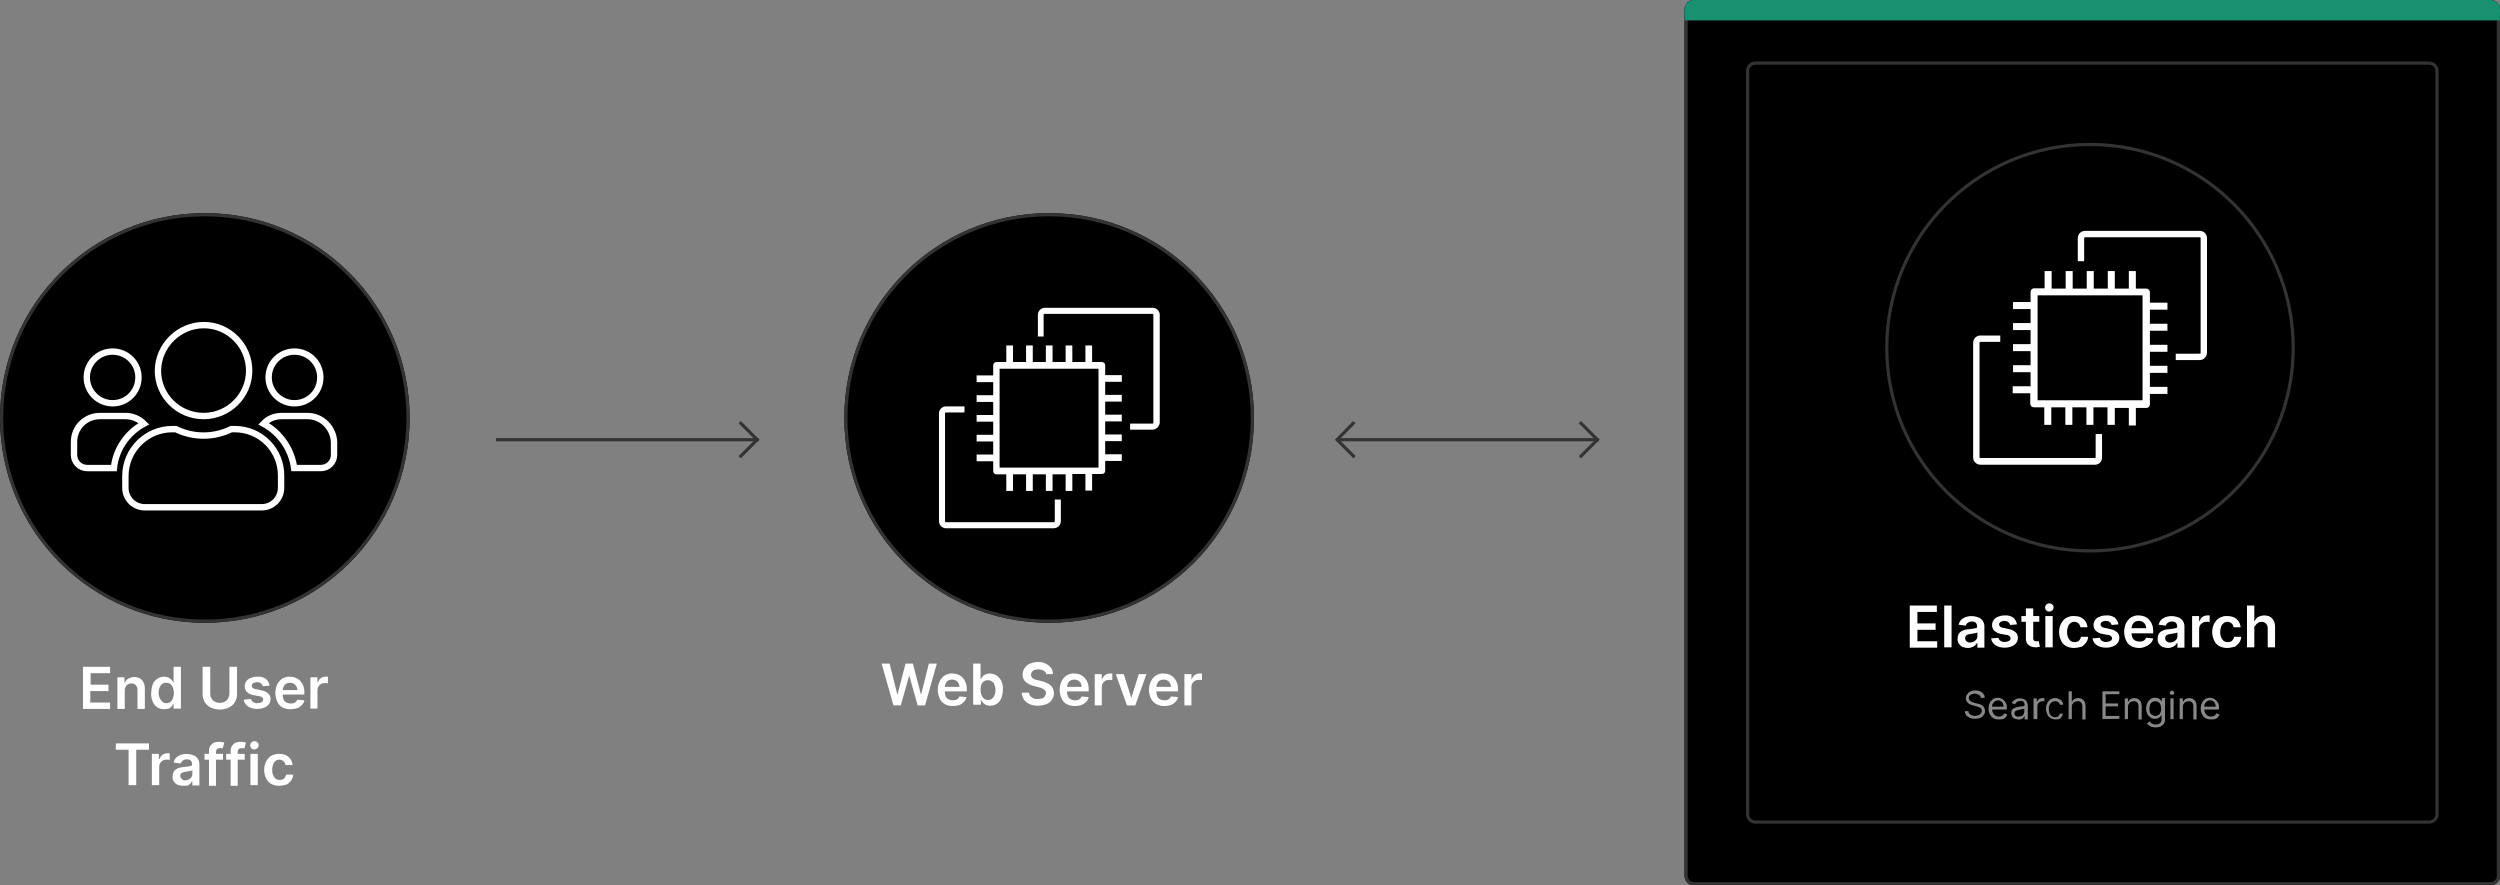 <?xml version="1.0" encoding="utf-8"?>
<!-- Generator: Adobe Illustrator 26.0.3, SVG Export Plug-In . SVG Version: 6.00 Build 0)  -->
<svg version="1.1" id="Layer_1" xmlns="http://www.w3.org/2000/svg" xmlns:xlink="http://www.w3.org/1999/xlink" x="0px" y="0px"
	 viewBox="0 0 783.6 277.5" style="enable-background:new 0 0 783.6 277.5;" xml:space="preserve">
<rect x="0" y="0" width="783.6" height="277.5" fill="#808080" stroke="none"/>
<style type="text/css">
	.st0{fill:none;stroke:#333333;}
	.st1{fill:#FFFFFF;}
	.st2{fill:#888888;}
	.st3{fill:#179170;}
	.st4{fill:none;stroke:#333333;stroke-miterlimit:10;}
	.st5{fill:none;stroke:#FFFFFF;stroke-width:2;}
</style>
<g id="graphic-elasticsearch-diagram-dark" transform="translate(-535 -2288.5)">
	<g id="Group_10485" transform="translate(1062.994 2298)">
		<g transform="matrix(1, 0, 0, 1, -527.99, -9.5)">
			<g id="Rectangle_6154-2" transform="translate(527.99 9.5)">
				<path d="M3-9.5h249.6c1.7,0,3,1.3,3,3V265c0,1.7-1.3,3-3,3H3c-1.7,0-3-1.3-3-3V-6.5C0-8.2,1.3-9.5,3-9.5z"/>
				<path class="st0" d="M3-9h249.6c1.4,0,2.5,1.1,2.5,2.5V265c0,1.4-1.1,2.5-2.5,2.5H3c-1.4,0-2.5-1.1-2.5-2.5V-6.5
					C0.5-7.9,1.6-9,3-9z"/>
			</g>
		</g>
		<g id="Rectangle_6246" transform="translate(19.27 19.27)">
			<path d="M3-9.5h211.1c1.7,0,3,1.3,3,3v232.9c0,1.7-1.3,3-3,3H3c-1.7,0-3-1.3-3-3V-6.5C0-8.2,1.3-9.5,3-9.5z"/>
			<path class="st0" d="M3-9h211.1c1.4,0,2.5,1.1,2.5,2.5v232.9c0,1.4-1.1,2.5-2.5,2.5H3c-1.4,0-2.5-1.1-2.5-2.5V-6.5
				C0.5-7.9,1.6-9,3-9z"/>
		</g>
		<path id="Path_34992" class="st1" d="M70.6,193.4v-13.1h8.5v2h-6.1v3.6h5.7v2h-5.7v3.6h6.2v2H70.6z M83.7,180.3v13.1h-2.3v-13.1
			H83.7z M88.9,193.6c-0.6,0-1.1-0.1-1.7-0.3c-0.5-0.2-0.9-0.6-1.2-1c-0.3-0.5-0.5-1.1-0.4-1.6c0-0.5,0.1-1,0.3-1.4
			c0.2-0.4,0.5-0.7,0.8-0.9c0.4-0.2,0.8-0.4,1.2-0.5c0.5-0.1,0.9-0.2,1.4-0.2c0.6-0.1,1-0.1,1.4-0.2c0.3,0,0.5-0.1,0.8-0.2
			c0.2-0.1,0.3-0.3,0.2-0.5v0c0-0.4-0.1-0.8-0.4-1.1c-0.3-0.3-0.8-0.4-1.2-0.4c-0.5,0-0.9,0.1-1.3,0.4c-0.3,0.2-0.5,0.5-0.7,0.9
			l-2.2-0.3c0.2-0.6,0.4-1.1,0.8-1.5c0.4-0.4,0.9-0.7,1.4-0.9c0.6-0.2,1.2-0.3,1.9-0.3c0.5,0,1,0.1,1.4,0.2c0.5,0.1,0.9,0.3,1.3,0.5
			c0.4,0.3,0.7,0.6,0.9,1c0.3,0.5,0.4,1.1,0.4,1.6v6.6h-2.2V192h-0.1c-0.3,0.6-0.9,1.1-1.5,1.3C89.8,193.5,89.4,193.6,88.9,193.6
			L88.9,193.6z M89.5,191.9c0.4,0,0.8-0.1,1.2-0.3c0.3-0.2,0.6-0.4,0.8-0.7c0.2-0.3,0.3-0.6,0.3-1v-1.2c-0.1,0.1-0.2,0.1-0.4,0.2
			c-0.2,0.1-0.4,0.1-0.6,0.1c-0.2,0-0.4,0.1-0.6,0.1l-0.5,0.1c-0.3,0-0.6,0.1-0.9,0.2c-0.2,0.1-0.5,0.2-0.6,0.4
			c-0.4,0.5-0.3,1.3,0.2,1.7C88.7,191.8,89.1,191.9,89.5,191.9L89.5,191.9z M104.2,186.2l-2.1,0.2c-0.1-0.2-0.2-0.4-0.3-0.6
			c-0.2-0.2-0.4-0.4-0.6-0.5c-0.3-0.1-0.6-0.2-0.9-0.2c-0.4,0-0.8,0.1-1.2,0.3c-0.3,0.2-0.5,0.5-0.5,0.8c0,0.3,0.1,0.5,0.3,0.7
			c0.3,0.2,0.7,0.4,1.1,0.4l1.7,0.4c0.8,0.1,1.5,0.5,2.1,1c0.5,0.4,0.7,1.1,0.7,1.7c0,0.6-0.2,1.2-0.5,1.6c-0.4,0.5-0.9,0.9-1.5,1.1
			c-0.7,0.3-1.4,0.4-2.2,0.4c-1,0-2-0.2-2.9-0.8c-0.7-0.5-1.2-1.3-1.3-2.1l2.3-0.2c0.1,0.4,0.3,0.8,0.7,1c0.4,0.2,0.8,0.4,1.3,0.3
			c0.5,0,0.9-0.1,1.3-0.3c0.3-0.2,0.5-0.5,0.5-0.8c0-0.3-0.1-0.5-0.3-0.7c-0.3-0.2-0.6-0.4-1-0.4l-1.7-0.3c-0.8-0.1-1.5-0.5-2.1-1
			c-0.5-0.5-0.7-1.1-0.7-1.8c0-0.6,0.2-1.1,0.5-1.6c0.4-0.5,0.8-0.8,1.4-1c0.7-0.3,1.4-0.4,2.1-0.4c1-0.1,1.9,0.2,2.7,0.7
			C103.6,184.6,104.1,185.4,104.2,186.2z M111.2,183.6v1.8h-5.6v-1.8L111.2,183.6z M107,181.2h2.3v9.2c0,0.2,0,0.5,0.1,0.7
			c0.1,0.2,0.2,0.3,0.4,0.3c0.2,0.1,0.3,0.1,0.5,0.1c0.1,0,0.3,0,0.4,0c0.1,0,0.2,0,0.3-0.1l0.4,1.8c-0.2,0.1-0.3,0.1-0.5,0.1
			c-0.3,0.1-0.6,0.1-0.8,0.1c-0.5,0-1.1-0.1-1.6-0.3c-0.4-0.2-0.8-0.5-1.1-0.9c-0.3-0.5-0.4-1-0.4-1.5L107,181.2z M113.1,193.4v-9.8
			h2.3v9.8H113.1z M114.3,182.2c-0.4,0-0.7-0.1-0.9-0.4c-0.5-0.4-0.5-1.2-0.1-1.7c0,0,0.1-0.1,0.1-0.1c0.5-0.5,1.4-0.5,1.9,0
			c0.5,0.4,0.5,1.2,0.1,1.7c0,0-0.1,0.1-0.1,0.1C115,182,114.7,182.2,114.3,182.2z M122.1,193.6c-0.9,0-1.8-0.2-2.5-0.6
			c-0.7-0.4-1.3-1-1.6-1.8c-0.4-0.8-0.6-1.7-0.6-2.6c0-0.9,0.2-1.8,0.6-2.6c0.4-0.7,0.9-1.4,1.6-1.8c0.8-0.4,1.6-0.7,2.5-0.6
			c0.7,0,1.5,0.1,2.1,0.4c1.2,0.6,2,1.7,2.1,3.1h-2.2c-0.1-0.5-0.3-0.9-0.6-1.2c-0.4-0.3-0.8-0.5-1.3-0.5c-0.4,0-0.9,0.1-1.2,0.4
			c-0.4,0.3-0.7,0.7-0.8,1.1c-0.2,0.5-0.3,1.1-0.3,1.7c0,0.6,0.1,1.2,0.3,1.7c0.2,0.4,0.5,0.8,0.8,1.1c0.6,0.4,1.5,0.5,2.2,0.2
			c0.3-0.1,0.5-0.3,0.7-0.6c0.2-0.3,0.3-0.6,0.4-0.9h2.2c0,0.7-0.3,1.3-0.6,1.8c-0.4,0.5-0.9,1-1.4,1.3
			C123.6,193.4,122.9,193.6,122.1,193.6L122.1,193.6z M136,186.2l-2.1,0.2c-0.1-0.2-0.2-0.4-0.3-0.6c-0.2-0.2-0.4-0.4-0.6-0.5
			c-0.3-0.1-0.6-0.2-0.9-0.2c-0.4,0-0.8,0.1-1.2,0.3c-0.3,0.2-0.5,0.5-0.5,0.8c0,0.3,0.1,0.5,0.3,0.7c0.3,0.2,0.7,0.4,1.1,0.4
			l1.7,0.4c0.8,0.1,1.5,0.5,2.1,1c0.5,0.4,0.7,1.1,0.7,1.7c0,0.6-0.2,1.2-0.5,1.6c-0.4,0.5-0.9,0.9-1.5,1.1
			c-0.7,0.3-1.4,0.4-2.2,0.4c-1,0-2-0.2-2.9-0.8c-0.7-0.5-1.2-1.3-1.3-2.1l2.3-0.2c0.1,0.4,0.3,0.8,0.7,1c0.4,0.2,0.8,0.4,1.3,0.3
			c0.5,0,0.9-0.1,1.3-0.3c0.3-0.2,0.5-0.5,0.5-0.8c0-0.3-0.1-0.5-0.3-0.7c-0.3-0.2-0.6-0.4-1-0.4l-1.7-0.3c-0.8-0.1-1.5-0.5-2.1-1
			c-0.5-0.5-0.7-1.1-0.7-1.8c0-0.6,0.2-1.1,0.5-1.6c0.4-0.5,0.8-0.8,1.4-1c0.7-0.3,1.4-0.4,2.1-0.4c1-0.1,1.9,0.2,2.7,0.7
			C135.4,184.6,135.9,185.4,136,186.2L136,186.2z M142.5,193.6c-0.9,0-1.8-0.2-2.5-0.6c-0.7-0.4-1.3-1-1.6-1.8
			c-0.4-0.8-0.6-1.8-0.6-2.7c0-0.9,0.2-1.8,0.6-2.7c0.4-0.7,0.9-1.4,1.6-1.8c0.7-0.4,1.6-0.7,2.4-0.6c0.6,0,1.2,0.1,1.7,0.3
			c0.5,0.2,1,0.5,1.4,0.9c0.4,0.4,0.8,1,1,1.5c0.3,0.7,0.4,1.5,0.4,2.2v0.7h-8v-1.6h5.8c0-0.4-0.1-0.8-0.3-1.2
			c-0.2-0.3-0.5-0.6-0.8-0.8c-0.4-0.2-0.8-0.3-1.2-0.3c-0.4,0-0.9,0.1-1.2,0.3c-0.4,0.2-0.6,0.5-0.8,0.9c-0.2,0.4-0.3,0.8-0.3,1.2
			v1.4c0,0.5,0.1,1,0.3,1.5c0.2,0.4,0.5,0.7,0.9,0.9c0.4,0.2,0.9,0.3,1.3,0.3c0.3,0,0.6,0,0.9-0.1c0.3-0.1,0.5-0.2,0.7-0.4
			c0.2-0.2,0.4-0.4,0.5-0.7l2.2,0.2c-0.1,0.6-0.4,1.1-0.8,1.5c-0.4,0.4-0.9,0.8-1.5,1C143.8,193.5,143.2,193.6,142.5,193.6
			L142.5,193.6z M151.6,193.6c-0.6,0-1.1-0.1-1.7-0.3c-0.5-0.2-0.9-0.6-1.2-1c-0.3-0.5-0.5-1.1-0.4-1.6c0-0.5,0.1-1,0.3-1.4
			c0.2-0.4,0.5-0.7,0.8-0.9c0.4-0.2,0.8-0.4,1.2-0.5c0.5-0.1,0.9-0.2,1.4-0.2c0.6-0.1,1-0.1,1.4-0.2c0.3,0,0.5-0.1,0.8-0.2
			c0.2-0.1,0.3-0.3,0.2-0.5v0c0-0.4-0.1-0.8-0.4-1.1c-0.3-0.3-0.8-0.4-1.2-0.4c-0.5,0-0.9,0.1-1.3,0.4c-0.3,0.2-0.5,0.5-0.7,0.9
			l-2.2-0.3c0.2-0.6,0.4-1.1,0.8-1.5c0.4-0.4,0.9-0.7,1.4-0.9c0.6-0.2,1.2-0.3,1.9-0.3c0.5,0,1,0.1,1.4,0.2c0.5,0.1,0.9,0.3,1.3,0.5
			c0.4,0.3,0.7,0.6,0.9,1c0.3,0.5,0.4,1.1,0.4,1.6v6.6h-2.2V192h-0.1c-0.3,0.6-0.9,1.1-1.5,1.3C152.5,193.5,152.1,193.6,151.6,193.6
			L151.6,193.6z M152.2,191.9c0.4,0,0.8-0.1,1.2-0.3c0.3-0.2,0.6-0.4,0.8-0.7c0.2-0.3,0.3-0.6,0.3-1v-1.2c-0.1,0.1-0.2,0.1-0.4,0.2
			c-0.2,0.1-0.4,0.1-0.6,0.1c-0.2,0-0.4,0.1-0.6,0.1l-0.5,0.1c-0.3,0-0.6,0.1-0.9,0.2c-0.2,0.1-0.5,0.2-0.6,0.4
			c-0.4,0.5-0.3,1.3,0.2,1.7C151.4,191.8,151.8,191.9,152.2,191.9L152.2,191.9z M159.1,193.4v-9.8h2.2v1.6h0.1
			c0.2-0.5,0.5-1,0.9-1.3c0.4-0.3,1-0.5,1.5-0.5c0.1,0,0.3,0,0.4,0c0.1,0,0.3,0,0.4,0v2.1c-0.2,0-0.3-0.1-0.5-0.1
			c-0.2,0-0.4,0-0.6,0c-0.4,0-0.8,0.1-1.1,0.3c-0.3,0.2-0.6,0.4-0.8,0.8c-0.2,0.3-0.3,0.7-0.3,1.1v5.8H159.1z M170.1,193.6
			c-0.9,0-1.8-0.2-2.5-0.6c-0.7-0.4-1.3-1-1.6-1.8c-0.4-0.8-0.6-1.7-0.6-2.6c0-0.9,0.2-1.8,0.6-2.6c0.4-0.7,0.9-1.4,1.6-1.8
			c0.8-0.4,1.6-0.7,2.5-0.6c0.7,0,1.5,0.1,2.1,0.4c1.2,0.6,2,1.7,2.1,3.1h-2.2c-0.1-0.5-0.3-0.9-0.6-1.2c-0.4-0.3-0.8-0.5-1.3-0.5
			c-0.4,0-0.9,0.1-1.2,0.4c-0.4,0.3-0.7,0.7-0.8,1.1c-0.2,0.5-0.3,1.1-0.3,1.7c0,0.6,0.1,1.2,0.3,1.7c0.2,0.4,0.5,0.8,0.8,1.1
			c0.6,0.4,1.5,0.5,2.2,0.2c0.3-0.1,0.5-0.3,0.7-0.6c0.2-0.3,0.3-0.6,0.4-0.9h2.2c0,0.7-0.3,1.3-0.6,1.8c-0.4,0.5-0.9,1-1.4,1.3
			C171.6,193.4,170.9,193.6,170.1,193.6L170.1,193.6z M178.6,187.6v5.8h-2.3v-13.1h2.3v4.9h0.1c0.2-0.5,0.6-1,1.1-1.3
			c0.6-0.3,1.2-0.5,1.9-0.5c0.6,0,1.2,0.1,1.8,0.4c0.5,0.3,0.9,0.7,1.2,1.3c0.3,0.6,0.4,1.3,0.4,2v6.3h-2.3v-5.9
			c0-0.6-0.1-1.1-0.5-1.5c-0.4-0.4-0.9-0.6-1.4-0.6c-0.4,0-0.8,0.1-1.1,0.3c-0.3,0.2-0.6,0.4-0.8,0.8
			C178.6,186.8,178.5,187.2,178.6,187.6L178.6,187.6z"/>
		<path id="Path_34993" class="st2" d="M92.9,209.3c0-0.4-0.3-0.8-0.6-1c-0.4-0.2-0.9-0.4-1.3-0.4c-0.3,0-0.7,0.1-1,0.2
			c-0.3,0.1-0.5,0.3-0.7,0.5c-0.2,0.2-0.2,0.5-0.2,0.7c0,0.2,0.1,0.4,0.2,0.6c0.1,0.2,0.3,0.3,0.4,0.4c0.2,0.1,0.4,0.2,0.6,0.3
			c0.2,0.1,0.4,0.1,0.5,0.2l0.9,0.2c0.3,0.1,0.5,0.2,0.8,0.2c0.3,0.1,0.6,0.3,0.8,0.4c0.3,0.2,0.5,0.4,0.6,0.7
			c0.2,0.3,0.3,0.7,0.3,1c0,0.5-0.1,0.9-0.4,1.3c-0.3,0.4-0.6,0.7-1.1,0.9c-1.1,0.4-2.3,0.4-3.3,0c-0.4-0.2-0.8-0.5-1.1-0.8
			c-0.3-0.4-0.4-0.8-0.4-1.3h1.1c0,0.3,0.1,0.6,0.3,0.8c0.2,0.2,0.5,0.4,0.7,0.5c0.3,0.1,0.6,0.2,1,0.2c0.4,0,0.7-0.1,1.1-0.2
			c0.3-0.1,0.6-0.3,0.8-0.6c0.2-0.2,0.3-0.5,0.3-0.8c0-0.3-0.1-0.5-0.2-0.7c-0.2-0.2-0.4-0.3-0.6-0.4c-0.3-0.1-0.6-0.2-0.9-0.3
			l-1.1-0.3c-0.6-0.2-1.2-0.4-1.6-0.8c-0.4-0.4-0.6-0.9-0.6-1.4c0-0.5,0.1-0.9,0.4-1.3c0.3-0.4,0.6-0.7,1.1-0.9
			c0.5-0.2,1-0.3,1.5-0.3c0.5,0,1,0.1,1.5,0.3c0.4,0.2,0.8,0.5,1,0.8c0.3,0.3,0.4,0.8,0.4,1.2L92.9,209.3z M98.4,216
			c-0.6,0-1.1-0.1-1.6-0.4c-0.5-0.3-0.8-0.7-1.1-1.2c-0.3-0.6-0.4-1.2-0.4-1.8c0-0.6,0.1-1.2,0.4-1.8c0.2-0.5,0.6-0.9,1-1.2
			c0.5-0.3,1-0.4,1.5-0.4c0.3,0,0.7,0.1,1,0.2c0.3,0.1,0.6,0.3,0.9,0.6c0.3,0.3,0.5,0.6,0.7,1c0.2,0.5,0.3,1,0.2,1.5v0.4h-5v-0.9h4
			c0-0.3-0.1-0.7-0.2-1c-0.1-0.3-0.4-0.5-0.6-0.7c-0.3-0.2-0.6-0.3-0.9-0.3c-0.4,0-0.7,0.1-1,0.3c-0.3,0.2-0.5,0.5-0.7,0.8
			c-0.2,0.3-0.2,0.7-0.2,1v0.6c0,0.4,0.1,0.9,0.3,1.3c0.2,0.3,0.4,0.6,0.7,0.8c0.3,0.2,0.7,0.3,1.1,0.3c0.2,0,0.5,0,0.7-0.1
			c0.2-0.1,0.4-0.2,0.6-0.3c0.2-0.2,0.3-0.4,0.4-0.6l1,0.3c-0.1,0.3-0.3,0.6-0.5,0.9c-0.3,0.3-0.6,0.5-0.9,0.6
			C99.2,216,98.8,216,98.4,216L98.4,216z M104.6,216c-0.4,0-0.8-0.1-1.1-0.2c-0.7-0.3-1.1-1-1.1-1.8c0-0.3,0.1-0.6,0.2-0.9
			c0.1-0.2,0.3-0.4,0.6-0.6c0.3-0.1,0.5-0.2,0.8-0.3c0.3-0.1,0.6-0.1,0.9-0.2c0.4-0.1,0.7-0.1,1-0.1c0.2,0,0.4-0.1,0.5-0.1
			c0.1-0.1,0.2-0.2,0.2-0.3v0c0-0.4-0.1-0.7-0.3-1c-0.3-0.3-0.7-0.4-1-0.3c-0.4,0-0.8,0.1-1.1,0.3c-0.2,0.2-0.4,0.4-0.6,0.7l-1-0.3
			c0.1-0.4,0.4-0.7,0.7-0.9c0.3-0.2,0.6-0.4,0.9-0.5c0.3-0.1,0.7-0.1,1-0.1c0.2,0,0.5,0,0.7,0.1c0.3,0.1,0.6,0.2,0.8,0.3
			c0.3,0.2,0.5,0.4,0.6,0.7c0.2,0.4,0.3,0.8,0.3,1.2v4.3h-1V215h-0.1c-0.1,0.2-0.2,0.3-0.3,0.5c-0.2,0.2-0.4,0.3-0.6,0.4
			C105.2,216,104.9,216.1,104.6,216L104.6,216z M104.7,215.1c0.4,0,0.7-0.1,1-0.2c0.3-0.1,0.5-0.4,0.6-0.6c0.1-0.2,0.2-0.5,0.2-0.8
			v-0.9c-0.1,0.1-0.2,0.1-0.3,0.1c-0.2,0-0.3,0.1-0.5,0.1c-0.2,0-0.4,0.1-0.5,0.1l-0.4,0.1c-0.2,0-0.5,0.1-0.7,0.2
			c-0.2,0.1-0.4,0.2-0.5,0.3c-0.1,0.2-0.2,0.4-0.2,0.6c0,0.3,0.1,0.6,0.4,0.8C104,215.1,104.4,215.2,104.7,215.1L104.7,215.1z
			 M109.4,215.9v-6.5h1v1h0.1c0.1-0.3,0.4-0.6,0.6-0.8c0.3-0.2,0.7-0.3,1.1-0.3c0.1,0,0.2,0,0.3,0s0.2,0,0.3,0v1c0,0-0.1,0-0.2,0
			c-0.1,0-0.3,0-0.4,0c-0.3,0-0.6,0.1-0.8,0.2c-0.2,0.1-0.4,0.3-0.6,0.5c-0.1,0.2-0.2,0.5-0.2,0.8v4.1L109.4,215.9z M116.3,216
			c-1.1,0-2.2-0.6-2.6-1.6c-0.2-0.5-0.4-1.1-0.4-1.7c0-0.6,0.1-1.2,0.4-1.8c0.2-0.5,0.6-0.9,1-1.2c0.5-0.3,1-0.4,1.5-0.4
			c0.4,0,0.9,0.1,1.2,0.3c0.4,0.2,0.7,0.4,0.9,0.7c0.2,0.3,0.4,0.7,0.4,1.1h-1c-0.1-0.3-0.3-0.6-0.5-0.8c-0.3-0.2-0.7-0.4-1.1-0.3
			c-0.4,0-0.7,0.1-1,0.3c-0.3,0.2-0.5,0.5-0.7,0.9c-0.2,0.4-0.3,0.8-0.2,1.3c0,0.5,0.1,0.9,0.2,1.3c0.1,0.3,0.4,0.7,0.7,0.9
			c0.3,0.2,0.7,0.3,1,0.3c0.2,0,0.5,0,0.7-0.1c0.2-0.1,0.4-0.2,0.5-0.4c0.2-0.2,0.3-0.4,0.3-0.6h1c-0.1,0.4-0.2,0.7-0.4,1
			c-0.2,0.3-0.5,0.6-0.9,0.7C117.2,215.9,116.8,216,116.3,216L116.3,216z M121.4,212v3.9h-1v-8.7h1v3.2h0.1c0.1-0.3,0.4-0.6,0.7-0.8
			c0.4-0.2,0.8-0.3,1.2-0.3c0.4,0,0.8,0.1,1.2,0.3c0.3,0.2,0.6,0.5,0.8,0.8c0.2,0.4,0.3,0.9,0.3,1.4v4.2h-1v-4.1
			c0-0.4-0.1-0.9-0.4-1.2c-0.3-0.3-0.7-0.5-1.1-0.4c-0.3,0-0.6,0.1-0.9,0.2c-0.3,0.1-0.5,0.4-0.6,0.6
			C121.4,211.3,121.4,211.6,121.4,212L121.4,212z M131,215.9v-8.7h5.3v0.9H132v2.9h3.9v0.9H132v3h4.3v0.9L131,215.9z M139,212v3.9
			h-1v-6.5h1v1h0.1c0.2-0.3,0.4-0.6,0.7-0.8c0.4-0.2,0.8-0.3,1.2-0.3c0.4,0,0.8,0.1,1.2,0.3c0.3,0.2,0.6,0.5,0.8,0.8
			c0.2,0.4,0.3,0.9,0.3,1.4v4.2h-1v-4.1c0-0.4-0.1-0.9-0.4-1.2c-0.3-0.3-0.7-0.5-1.1-0.4c-0.3,0-0.6,0.1-0.9,0.2
			c-0.3,0.1-0.5,0.4-0.6,0.6C139.1,211.3,139,211.6,139,212L139,212z M147.7,218.5c-0.4,0-0.8-0.1-1.3-0.2c-0.6-0.2-1.1-0.6-1.4-1.1
			l0.8-0.6c0.1,0.1,0.2,0.3,0.3,0.4c0.2,0.2,0.4,0.3,0.6,0.4c0.3,0.1,0.6,0.2,1,0.2c0.5,0,0.9-0.1,1.3-0.4c0.4-0.3,0.6-0.7,0.5-1.2
			v-1.3h-0.1c-0.1,0.1-0.2,0.3-0.3,0.4c-0.2,0.2-0.4,0.4-0.6,0.5c-0.3,0.1-0.7,0.2-1,0.2c-0.5,0-1-0.1-1.4-0.4
			c-0.4-0.3-0.8-0.6-1-1.1c-0.3-0.5-0.4-1.1-0.4-1.7c0-0.6,0.1-1.2,0.4-1.8c0.2-0.5,0.6-0.9,1-1.2c0.4-0.3,0.9-0.4,1.5-0.4
			c0.4,0,0.7,0.1,1,0.2c0.2,0.1,0.4,0.3,0.6,0.5c0.1,0.2,0.2,0.3,0.3,0.4h0.1v-1h1v6.7c0,0.5-0.1,1-0.4,1.4c-0.3,0.4-0.6,0.6-1,0.8
			C148.6,218.4,148.2,218.5,147.7,218.5L147.7,218.5z M147.6,214.9c0.4,0,0.7-0.1,1-0.3c0.3-0.2,0.5-0.5,0.6-0.8
			c0.2-0.4,0.2-0.8,0.2-1.2c0-0.4-0.1-0.8-0.2-1.2c-0.1-0.3-0.3-0.6-0.6-0.8c-0.6-0.4-1.5-0.4-2.1,0c-0.3,0.2-0.5,0.5-0.6,0.9
			c-0.1,0.4-0.2,0.8-0.2,1.2c0,0.4,0.1,0.8,0.2,1.2C146.2,214.5,146.9,214.9,147.6,214.9L147.6,214.9z M152.3,215.9v-6.5h1v6.5
			H152.3z M152.8,208.3c-0.2,0-0.4-0.1-0.5-0.2c-0.3-0.2-0.3-0.7,0-0.9c0,0,0,0,0,0c0.3-0.3,0.7-0.3,1,0c0.3,0.2,0.3,0.7,0,0.9
			c0,0,0,0,0,0C153.2,208.2,153,208.3,152.8,208.3L152.8,208.3z M156.2,212v3.9h-1v-6.5h1v1h0.1c0.2-0.3,0.4-0.6,0.7-0.8
			c0.4-0.2,0.8-0.3,1.2-0.3c0.4,0,0.8,0.1,1.2,0.3c0.3,0.2,0.6,0.5,0.8,0.8c0.2,0.4,0.3,0.9,0.3,1.4v4.2h-1v-4.1
			c0-0.4-0.1-0.9-0.4-1.2c-0.3-0.3-0.7-0.5-1.1-0.4c-0.3,0-0.6,0.1-0.9,0.2c-0.3,0.1-0.5,0.4-0.6,0.6
			C156.3,211.3,156.2,211.6,156.2,212L156.2,212z M164.9,216c-0.6,0-1.1-0.1-1.6-0.4c-0.5-0.3-0.8-0.7-1.1-1.2
			c-0.3-0.6-0.4-1.2-0.4-1.8c0-0.6,0.1-1.2,0.4-1.8c0.2-0.5,0.6-0.9,1-1.2c0.5-0.3,1-0.4,1.5-0.4c0.3,0,0.7,0.1,1,0.2
			c0.3,0.1,0.6,0.3,0.9,0.6c0.3,0.3,0.5,0.6,0.7,1c0.2,0.5,0.3,1,0.2,1.5v0.4h-5v-0.9h4c0-0.3-0.1-0.7-0.2-1
			c-0.1-0.3-0.4-0.5-0.6-0.7c-0.3-0.2-0.6-0.3-0.9-0.3c-0.4,0-0.7,0.1-1,0.3c-0.3,0.2-0.5,0.5-0.7,0.8c-0.2,0.3-0.2,0.7-0.2,1v0.6
			c0,0.4,0.1,0.9,0.3,1.3c0.2,0.3,0.4,0.6,0.7,0.8c0.3,0.2,0.7,0.3,1.1,0.3c0.2,0,0.5,0,0.7-0.1c0.2-0.1,0.4-0.2,0.6-0.3
			c0.2-0.2,0.3-0.4,0.4-0.6l1,0.3c-0.1,0.3-0.3,0.6-0.5,0.9c-0.3,0.3-0.6,0.5-0.9,0.6C165.8,216,165.4,216,164.9,216L164.9,216z"/>
		<path id="Rectangle_6169" class="st3" d="M3-9.5h249.6c1.7,0,3,1.3,3,3v3.4l0,0H0l0,0v-3.4C0-8.2,1.3-9.5,3-9.5z"/>
		<g id="Group_8961" transform="translate(62.889 44.782)">
			<g id="Ellipse_333">
				<circle cx="64.2" cy="54.7" r="64.2"/>
				<circle class="st0" cx="64.2" cy="54.7" r="63.7"/>
			</g>
			<g id="Group_10489" transform="translate(27.58 27.582)">
				<path id="Path_18915" class="st1" d="M44.3,51.3h-2.2v-5.5h-4.4v5.5h-2.2v-5.5h-4.4v5.5h-2.2v-5.5h-4.4v5.5h-2.2v-5.5h-3.3
					c-0.6,0-1.1-0.5-1.1-1.1v-3.3h-5.5v-2.2H18v-4.4h-5.5v-2.2H18v-4.4h-5.5v-2.2H18v-4.4h-5.5v-2.2H18v-4.4h-5.5v-2.2H18V9.6
					c0-0.6,0.5-1.1,1.1-1.1h3.3V3.1h2.2v5.5h4.4V3.1h2.2v5.5h4.4V3.1h2.2v5.5h4.4V3.1h2.2v5.5h4.4V3.1h2.2v5.5h3.3
					c0.6,0,1.1,0.5,1.1,1.1v3.3h5.5v2.2h-5.5v4.4h5.5v2.2h-5.5v4.4h5.5v2.2h-5.5v4.4h5.5v2.2h-5.5v4.4h5.5v2.2h-5.5v3.3
					c0,0.6-0.5,1.1-1.1,1.1h-3.3v5.5h-2.2v-5.5h-4.4V51.3z M20.2,43.6h32.9V10.7H20.2V43.6z"/>
				<path id="Path_18916" class="st1" d="M38.2,63.8H2.3c-1.3,0-2.3-1-2.3-2.3V25.6c0-1.3,1-2.3,2.3-2.3h6.2v2H2.3
					c-0.2,0-0.3,0.1-0.3,0.3l0,0v35.8c0,0.2,0.1,0.3,0.3,0.3h35.8c0.2,0,0.3-0.1,0.3-0.3v-7.2h2v7.2C40.5,62.8,39.4,63.8,38.2,63.8"
					/>
				<path id="Path_18917" class="st1" d="M71,31h-7.5v-2H71c0.2,0,0.3-0.1,0.3-0.3V-7.2c0-0.2-0.1-0.3-0.3-0.3H35.1
					c-0.2,0-0.3,0.1-0.3,0.3c0,0,0,0,0,0V0h-2v-7.2c0-1.3,1-2.3,2.3-2.3H71c1.3,0,2.3,1,2.3,2.3v35.8C73.3,29.9,72.3,31,71,31"/>
			</g>
		</g>
	</g>
	<g id="Group_10505" transform="translate(799.639 2364.802)">
		<path id="Path_34991" class="st1" d="M15.4,144.8l-3.7-13.1h2.5l2.4,9.6h0.1l2.5-9.6h2.3l2.5,9.6h0.1l2.4-9.6h2.5l-3.7,13.1h-2.3
			l-2.6-9.2h-0.1l-2.6,9.2H15.4z M34,145c-0.9,0-1.8-0.2-2.5-0.6c-0.7-0.4-1.3-1-1.6-1.8c-0.4-0.8-0.6-1.8-0.6-2.7
			c0-0.9,0.2-1.8,0.6-2.7c0.4-0.7,0.9-1.4,1.6-1.8c0.7-0.4,1.6-0.7,2.4-0.6c0.6,0,1.2,0.1,1.7,0.3c0.5,0.2,1,0.5,1.4,0.9
			c0.4,0.4,0.8,1,1,1.5c0.3,0.7,0.4,1.5,0.4,2.2v0.7h-8.1V139h5.8c0-0.4-0.1-0.8-0.3-1.2c-0.2-0.3-0.5-0.6-0.8-0.8
			c-0.4-0.2-0.8-0.3-1.2-0.3c-0.4,0-0.9,0.1-1.2,0.3c-0.4,0.2-0.6,0.5-0.8,0.9c-0.2,0.4-0.3,0.8-0.3,1.2v1.4c0,0.5,0.1,1,0.3,1.5
			c0.2,0.4,0.5,0.7,0.9,0.9c0.4,0.2,0.9,0.3,1.3,0.3c0.3,0,0.6,0,0.9-0.1c0.3-0.1,0.5-0.2,0.7-0.4c0.2-0.2,0.4-0.4,0.5-0.7l2.2,0.2
			c-0.1,0.6-0.4,1.1-0.8,1.5c-0.4,0.4-0.9,0.8-1.5,1C35.4,144.9,34.7,145,34,145L34,145z M40.4,144.8v-13.1h2.3v4.9h0.1
			c0.1-0.3,0.3-0.5,0.5-0.8c0.2-0.3,0.5-0.5,0.9-0.7c0.4-0.2,0.9-0.3,1.4-0.3c0.7,0,1.4,0.2,2.1,0.6c0.6,0.4,1.1,1,1.5,1.7
			c0.4,0.9,0.6,1.8,0.5,2.8c0,0.9-0.2,1.9-0.5,2.7c-0.3,0.7-0.8,1.3-1.4,1.7c-0.6,0.4-1.3,0.6-2.1,0.6c-0.5,0-1-0.1-1.4-0.3
			c-0.3-0.2-0.6-0.4-0.9-0.7c-0.2-0.2-0.4-0.5-0.5-0.8h-0.1v1.5H40.4z M42.7,139.9c0,0.6,0.1,1.1,0.3,1.7c0.2,0.4,0.4,0.8,0.8,1.1
			c0.4,0.3,0.8,0.4,1.2,0.4c0.5,0,0.9-0.1,1.3-0.4c0.4-0.3,0.6-0.7,0.8-1.1c0.2-0.5,0.3-1.1,0.3-1.6c0-0.6-0.1-1.1-0.3-1.6
			c-0.1-0.4-0.4-0.8-0.8-1.1c-0.4-0.3-0.8-0.4-1.3-0.4c-0.5,0-0.9,0.1-1.3,0.4c-0.4,0.3-0.6,0.7-0.8,1.1
			C42.8,138.8,42.7,139.3,42.7,139.9z M63.4,135.3c0-0.5-0.3-1-0.8-1.3c-0.5-0.3-1.1-0.5-1.7-0.5c-0.4,0-0.9,0.1-1.3,0.2
			c-0.3,0.1-0.6,0.3-0.8,0.6c-0.2,0.3-0.3,0.6-0.3,0.9c0,0.2,0.1,0.5,0.2,0.7c0.1,0.2,0.3,0.4,0.5,0.5c0.2,0.1,0.5,0.3,0.7,0.3
			c0.3,0.1,0.5,0.2,0.8,0.2l1.2,0.3c0.5,0.1,1,0.3,1.4,0.5c0.4,0.2,0.9,0.4,1.2,0.7c0.4,0.3,0.7,0.7,0.9,1.1c0.2,0.5,0.3,1,0.3,1.5
			c0,0.7-0.2,1.4-0.6,2c-0.4,0.6-1,1.1-1.7,1.4c-0.9,0.3-1.8,0.5-2.7,0.5c-0.9,0-1.8-0.1-2.6-0.5c-0.7-0.3-1.3-0.8-1.8-1.4
			c-0.4-0.7-0.7-1.4-0.7-2.2h2.3c0,0.4,0.2,0.8,0.4,1.1c0.3,0.3,0.6,0.5,1,0.7c0.4,0.2,0.9,0.2,1.3,0.2c0.5,0,0.9-0.1,1.4-0.2
			c0.4-0.1,0.7-0.4,0.9-0.7c0.2-0.3,0.3-0.6,0.3-1c0-0.3-0.1-0.6-0.3-0.8c-0.2-0.2-0.5-0.4-0.8-0.6c-0.4-0.2-0.8-0.3-1.2-0.4
			l-1.5-0.4c-0.9-0.2-1.8-0.6-2.6-1.3c-0.6-0.6-1-1.4-0.9-2.3c0-0.7,0.2-1.4,0.6-2c0.4-0.6,1-1.1,1.7-1.4c0.8-0.3,1.6-0.5,2.5-0.5
			c0.8,0,1.7,0.1,2.4,0.5c0.7,0.3,1.2,0.8,1.7,1.3c0.4,0.6,0.6,1.3,0.6,2H63.4z M72.2,145c-0.9,0-1.8-0.2-2.5-0.6
			c-0.7-0.4-1.3-1-1.6-1.8c-0.4-0.8-0.6-1.8-0.6-2.7c0-0.9,0.2-1.8,0.6-2.7c0.4-0.7,0.9-1.4,1.6-1.8c0.7-0.4,1.6-0.7,2.4-0.6
			c0.6,0,1.2,0.1,1.7,0.3c0.5,0.2,1,0.5,1.4,0.9c0.4,0.4,0.8,1,1,1.5c0.3,0.7,0.4,1.5,0.4,2.2v0.7h-8V139h5.8c0-0.4-0.1-0.8-0.3-1.2
			c-0.2-0.3-0.5-0.6-0.8-0.8c-0.4-0.2-0.8-0.3-1.2-0.3c-0.4,0-0.9,0.1-1.2,0.3c-0.4,0.2-0.6,0.5-0.8,0.9c-0.2,0.4-0.3,0.8-0.3,1.2
			v1.4c0,0.5,0.1,1,0.3,1.5c0.2,0.4,0.5,0.7,0.9,0.9c0.4,0.2,0.9,0.3,1.3,0.3c0.3,0,0.6,0,0.9-0.1c0.3-0.1,0.5-0.2,0.7-0.4
			c0.2-0.2,0.4-0.4,0.5-0.7l2.2,0.2c-0.1,0.6-0.4,1.1-0.8,1.5c-0.4,0.4-0.9,0.8-1.5,1C73.6,144.9,72.9,145,72.2,145z M78.5,144.8
			V135h2.2v1.6h0.1c0.2-0.5,0.5-1,0.9-1.3c0.4-0.3,1-0.5,1.5-0.5c0.1,0,0.3,0,0.4,0c0.1,0,0.3,0,0.4,0v2.1c-0.2,0-0.3-0.1-0.5-0.1
			c-0.2,0-0.4,0-0.6,0c-0.4,0-0.8,0.1-1.1,0.3c-0.3,0.2-0.6,0.4-0.8,0.8c-0.2,0.3-0.3,0.7-0.3,1.1v5.8H78.5z M94.7,135l-3.5,9.8
			h-2.6l-3.5-9.8h2.5l2.3,7.3H90l2.3-7.3H94.7z M100.3,145c-0.9,0-1.8-0.2-2.5-0.6c-0.7-0.4-1.3-1-1.7-1.8c-0.4-0.8-0.6-1.8-0.6-2.7
			c0-0.9,0.2-1.8,0.6-2.7c0.4-0.7,0.9-1.4,1.6-1.8c0.7-0.4,1.6-0.7,2.4-0.6c0.6,0,1.2,0.1,1.7,0.3c0.5,0.2,1,0.5,1.4,0.9
			c0.4,0.4,0.8,1,1,1.5c0.3,0.7,0.4,1.5,0.4,2.2v0.7h-8V139h5.8c0-0.4-0.1-0.8-0.3-1.2c-0.2-0.3-0.5-0.6-0.8-0.8
			c-0.4-0.2-0.8-0.3-1.2-0.3c-0.4,0-0.9,0.1-1.2,0.3c-0.4,0.2-0.6,0.5-0.8,0.9c-0.2,0.4-0.3,0.8-0.3,1.2v1.4c0,0.5,0.1,1,0.3,1.5
			c0.2,0.4,0.5,0.7,0.9,0.9c0.4,0.2,0.9,0.3,1.3,0.3c0.3,0,0.6,0,0.9-0.1c0.3-0.1,0.5-0.2,0.7-0.4c0.2-0.2,0.4-0.4,0.5-0.7l2.2,0.2
			c-0.1,0.6-0.4,1.1-0.8,1.5c-0.4,0.4-0.9,0.8-1.5,1C101.7,144.9,101,145,100.3,145z M106.6,144.8V135h2.2v1.6h0.1
			c0.2-0.5,0.5-1,0.9-1.3c0.4-0.3,1-0.5,1.5-0.5c0.1,0,0.3,0,0.4,0c0.1,0,0.3,0,0.4,0v2.1c-0.2,0-0.3-0.1-0.5-0.1
			c-0.2,0-0.4,0-0.6,0c-0.4,0-0.8,0.1-1.1,0.3c-0.3,0.2-0.6,0.4-0.8,0.8c-0.2,0.3-0.3,0.7-0.3,1.1v5.8H106.6z"/>
		<g id="Ellipse_338" transform="translate(0 0)">
			<circle cx="64.2" cy="54.7" r="64.2"/>
			<circle class="st0" cx="64.2" cy="54.7" r="63.7"/>
		</g>
		<g id="Group_10081" transform="translate(29.673 29.673)">
			<path id="Path_18915-2" class="st1" d="M41.8,47.9h-2.1v-5.2h-4.1v5.2h-2.1v-5.2h-4.1v5.2h-2.1v-5.2h-4.1v5.2h-2.1v-5.2H18
				c-0.6,0-1-0.5-1-1v-3.1h-5.2v-2.1h5.2v-4.1h-5.2v-2.1h5.2v-4.1h-5.2v-2.1h5.2v-4.1h-5.2v-2.1h5.2v-4.1h-5.2v-2.1h5.2V8.5
				c0-0.6,0.5-1,1-1h3.1V2.3h2.1v5.2h4.1V2.3h2.1v5.2h4.1V2.3h2.1v5.2h4.1V2.3h2.1v5.2h4.1V2.3H48v5.2h3.1c0.6,0,1,0.5,1,1v3.1h5.2
				v2.1h-5.2v4.1h5.2v2.1h-5.2v4.1h5.2v2.1h-5.2v4.1h5.2v2.1h-5.2v4.1h5.2v2.1h-5.2v3.1c0,0.6-0.5,1-1,1H48v5.2h-2.1v-5.2h-4.1V47.9
				z M19,40.6h31v-31H19V40.6z"/>
			<path id="Path_18916-2" class="st1" d="M36,59.6H2.2c-1.2,0-2.2-1-2.2-2.2V23.6c0-1.2,1-2.2,2.2-2.2H8v1.9H2.2
				c-0.2,0-0.3,0.1-0.3,0.3v33.8c0,0.2,0.1,0.3,0.3,0.3H36c0.2,0,0.3-0.1,0.3-0.3v-6.8h1.9v6.8C38.2,58.6,37.2,59.6,36,59.6"/>
			<path id="Path_18917-2" class="st1" d="M66.9,28.7h-7v-1.9h7c0.2,0,0.3-0.1,0.3-0.3V-7.3c0-0.2-0.1-0.3-0.3-0.3H33.1
				c-0.2,0-0.3,0.1-0.3,0.3v6.8H31v-6.8c0-1.2,1-2.2,2.2-2.2h33.8c1.2,0,2.2,1,2.2,2.2v33.8C69.1,27.7,68.1,28.7,66.9,28.7"/>
		</g>
	</g>
	<g id="Group_10499" transform="translate(953.798 2430.32)">
		<path id="Path_18699" class="st0" d="M0-4h82.4"/>
		<path id="Path_19382" class="st4" d="M5.7-9.5L0.3-4l5.5,5.5"/>
		<path id="Path_20237" class="st4" d="M76.4-9.5L81.9-4l-5.5,5.5"/>
	</g>
	<g id="Group_10506" transform="translate(690.443 2430.32)">
		<path id="Path_18699-2" class="st0" d="M0-4h82.4"/>
		<path id="Path_20237-2" class="st4" d="M76.4-9.5L81.9-4l-5.5,5.5"/>
	</g>
	<g id="Group_8669" transform="translate(535 2364.802)">
		<path id="Path_34990" class="st1" d="M26,145.8v-13.1h8.5v2h-6.1v3.6H34v2h-5.7v3.6h6.2v2H26z M39.1,140.1v5.8h-2.3V136H39v1.7
			h0.1c0.2-0.5,0.6-1,1.1-1.3c0.6-0.3,1.2-0.5,1.8-0.5c0.6,0,1.2,0.1,1.8,0.4c0.5,0.3,0.9,0.7,1.2,1.3c0.3,0.6,0.4,1.3,0.4,2v6.3
			h-2.3v-5.9c0-0.6-0.1-1.1-0.5-1.5c-0.4-0.4-0.9-0.6-1.4-0.6c-0.4,0-0.7,0.1-1.1,0.3c-0.3,0.2-0.6,0.4-0.7,0.8
			C39.2,139.2,39.1,139.6,39.1,140.1L39.1,140.1z M51.4,146c-0.7,0-1.5-0.2-2.1-0.6c-0.6-0.4-1.1-1-1.4-1.7
			c-0.4-0.9-0.6-1.8-0.5-2.8c0-1,0.2-1.9,0.5-2.8c0.3-0.7,0.8-1.3,1.5-1.7c0.6-0.4,1.3-0.6,2.1-0.6c0.5,0,1,0.1,1.4,0.3
			c0.3,0.2,0.6,0.4,0.9,0.7c0.2,0.2,0.4,0.5,0.5,0.8h0.1v-4.9h2.3v13.1h-2.3v-1.5h-0.1c-0.1,0.3-0.3,0.5-0.5,0.8
			c-0.2,0.3-0.6,0.5-0.9,0.7C52.4,145.9,51.9,146,51.4,146L51.4,146z M52.1,144.1c0.5,0,0.9-0.1,1.3-0.4c0.4-0.3,0.6-0.7,0.8-1.1
			c0.2-0.5,0.3-1.1,0.3-1.7c0-0.6-0.1-1.1-0.3-1.7c-0.2-0.4-0.4-0.8-0.8-1.1c-0.4-0.3-0.8-0.4-1.3-0.4c-0.5,0-0.9,0.1-1.3,0.4
			c-0.4,0.3-0.6,0.7-0.8,1.1c-0.2,0.5-0.3,1.1-0.3,1.6c0,0.6,0.1,1.1,0.3,1.6c0.2,0.4,0.4,0.8,0.8,1.1
			C51.1,144,51.6,144.1,52.1,144.1L52.1,144.1z M71.9,132.7h2.4v8.6c0,0.9-0.2,1.7-0.7,2.5c-0.4,0.7-1.1,1.3-1.9,1.7
			c-0.9,0.4-1.8,0.6-2.8,0.6c-1,0-1.9-0.2-2.8-0.6c-0.8-0.4-1.4-0.9-1.9-1.7c-0.4-0.7-0.7-1.6-0.7-2.5v-8.6h2.4v8.4
			c0,0.5,0.1,1,0.4,1.5c0.2,0.4,0.6,0.8,1,1c0.5,0.3,1,0.4,1.6,0.4c0.5,0,1.1-0.1,1.6-0.4c0.4-0.2,0.8-0.6,1-1
			c0.2-0.4,0.4-0.9,0.4-1.5L71.9,132.7z M84.5,138.6l-2.1,0.2c-0.1-0.2-0.2-0.4-0.3-0.6c-0.2-0.2-0.4-0.4-0.6-0.5
			c-0.3-0.1-0.6-0.2-0.9-0.2c-0.4,0-0.8,0.1-1.2,0.3c-0.3,0.2-0.5,0.5-0.5,0.8c0,0.3,0.1,0.5,0.3,0.7c0.3,0.2,0.7,0.4,1.1,0.4
			l1.7,0.4c0.8,0.1,1.5,0.5,2.1,1c0.5,0.4,0.7,1.1,0.7,1.7c0,0.6-0.2,1.2-0.5,1.6c-0.4,0.5-0.9,0.9-1.5,1.1
			c-0.7,0.3-1.4,0.4-2.2,0.4c-1,0-2-0.2-2.9-0.8c-0.7-0.5-1.2-1.3-1.3-2.1l2.3-0.2c0.1,0.4,0.3,0.8,0.7,1c0.4,0.2,0.8,0.4,1.3,0.3
			c0.5,0,0.9-0.1,1.3-0.3c0.3-0.2,0.5-0.5,0.5-0.8c0-0.3-0.1-0.5-0.3-0.7c-0.3-0.2-0.6-0.4-1-0.4l-1.7-0.3c-0.8-0.1-1.5-0.5-2.1-1
			c-0.5-0.5-0.7-1.1-0.7-1.8c0-0.6,0.2-1.1,0.5-1.6c0.4-0.5,0.8-0.8,1.4-1c0.7-0.3,1.4-0.4,2.1-0.4c1-0.1,1.9,0.2,2.7,0.7
			C84,137.1,84.4,137.8,84.5,138.6z M91,146c-0.9,0-1.8-0.2-2.5-0.6c-0.7-0.4-1.3-1-1.6-1.8c-0.4-0.8-0.6-1.8-0.6-2.7
			c0-0.9,0.2-1.8,0.6-2.7c0.4-0.7,0.9-1.4,1.6-1.8c0.7-0.4,1.6-0.7,2.4-0.6c0.6,0,1.2,0.1,1.7,0.3c0.5,0.2,1,0.5,1.4,0.9
			c0.4,0.4,0.8,1,1,1.5c0.3,0.7,0.4,1.5,0.4,2.2v0.7h-8V140h5.8c0-0.4-0.1-0.8-0.3-1.2c-0.2-0.3-0.5-0.6-0.8-0.8
			c-0.4-0.2-0.8-0.3-1.2-0.3c-0.4,0-0.9,0.1-1.2,0.3c-0.4,0.2-0.6,0.5-0.8,0.9c-0.2,0.4-0.3,0.8-0.3,1.2v1.4c0,0.5,0.1,1,0.3,1.5
			c0.2,0.4,0.5,0.7,0.9,0.9c0.4,0.2,0.9,0.3,1.3,0.3c0.3,0,0.6,0,0.9-0.1c0.3-0.1,0.5-0.2,0.7-0.4c0.2-0.2,0.4-0.4,0.5-0.7l2.2,0.2
			c-0.1,0.6-0.4,1.1-0.8,1.5c-0.4,0.4-0.9,0.8-1.5,1C92.4,145.9,91.7,146,91,146z M97.3,145.8V136h2.2v1.6h0.1
			c0.2-0.5,0.5-1,0.9-1.3c0.4-0.3,1-0.5,1.5-0.5c0.1,0,0.3,0,0.4,0c0.1,0,0.3,0,0.4,0v2.1c-0.2,0-0.3-0.1-0.5-0.1
			c-0.2,0-0.4,0-0.6,0c-0.4,0-0.8,0.1-1.1,0.3c-0.3,0.2-0.6,0.4-0.8,0.8c-0.2,0.3-0.3,0.7-0.3,1.1v5.8H97.3z M36.3,158.7v-2h10.4v2
			h-4v11.1h-2.4v-11.1H36.3z M47.6,169.8V160h2.2v1.6H50c0.2-0.5,0.5-1,0.9-1.3c0.4-0.3,1-0.5,1.5-0.5c0.1,0,0.3,0,0.4,0
			c0.1,0,0.3,0,0.4,0v2.1c-0.2,0-0.3-0.1-0.5-0.1c-0.2,0-0.4,0-0.6,0c-0.4,0-0.8,0.1-1.1,0.3c-0.3,0.2-0.6,0.4-0.8,0.8
			c-0.2,0.3-0.3,0.7-0.3,1.1v5.8H47.6z M57.4,170c-0.6,0-1.1-0.1-1.7-0.3c-0.5-0.2-0.9-0.6-1.2-1c-0.3-0.5-0.5-1.1-0.4-1.6
			c0-0.5,0.1-1,0.3-1.4c0.2-0.4,0.5-0.7,0.8-0.9c0.4-0.2,0.8-0.4,1.2-0.5c0.5-0.1,0.9-0.2,1.4-0.2c0.6-0.1,1-0.1,1.4-0.2
			c0.3,0,0.5-0.1,0.8-0.2c0.2-0.1,0.3-0.3,0.2-0.5v0c0-0.4-0.1-0.8-0.4-1.1c-0.3-0.3-0.8-0.4-1.2-0.4c-0.5,0-0.9,0.1-1.3,0.4
			c-0.3,0.2-0.5,0.5-0.7,0.9l-2.2-0.3c0.2-0.6,0.4-1.1,0.8-1.5c0.4-0.4,0.9-0.7,1.4-0.9c0.6-0.2,1.2-0.3,1.9-0.3
			c0.5,0,1,0.1,1.4,0.2c0.5,0.1,0.9,0.3,1.3,0.5c0.4,0.3,0.7,0.6,0.9,1c0.3,0.5,0.4,1.1,0.4,1.6v6.6h-2.2v-1.3h-0.1
			c-0.2,0.3-0.4,0.5-0.6,0.8c-0.3,0.3-0.6,0.4-1,0.6C58.3,169.9,57.9,170,57.4,170z M58,168.3c0.4,0,0.8-0.1,1.2-0.3
			c0.3-0.2,0.6-0.4,0.8-0.7c0.2-0.3,0.3-0.6,0.3-1v-1.2c-0.1,0.1-0.2,0.1-0.4,0.2c-0.2,0.1-0.4,0.1-0.6,0.1c-0.2,0-0.4,0.1-0.6,0.1
			l-0.5,0.1c-0.3,0-0.6,0.1-0.9,0.2c-0.2,0.1-0.5,0.2-0.6,0.4c-0.2,0.2-0.2,0.5-0.2,0.7c0,0.4,0.2,0.7,0.5,1
			C57.2,168.2,57.6,168.3,58,168.3L58,168.3z M69.9,160v1.8h-5.8V160H69.9z M65.5,169.8v-10.7c0-0.6,0.1-1.1,0.4-1.6
			c0.3-0.4,0.7-0.8,1.1-1c0.5-0.2,1-0.3,1.5-0.3c0.4,0,0.7,0,1.1,0.1c0.2,0,0.5,0.1,0.7,0.2l-0.5,1.8c-0.1,0-0.2-0.1-0.4-0.1
			c-0.2,0-0.3,0-0.5,0c-0.3,0-0.7,0.1-0.9,0.3c-0.2,0.3-0.3,0.6-0.3,0.9v10.6H65.5z M76.7,160v1.8h-5.8V160H76.7z M72.3,169.8v-10.7
			c0-0.6,0.1-1.1,0.4-1.6c0.3-0.4,0.7-0.8,1.1-1c0.5-0.2,1-0.3,1.5-0.3c0.4,0,0.7,0,1.1,0.1c0.2,0,0.5,0.1,0.7,0.2l-0.5,1.8
			c-0.1,0-0.2-0.1-0.4-0.1c-0.2,0-0.3,0-0.5,0c-0.3,0-0.7,0.1-0.9,0.3c-0.2,0.3-0.3,0.6-0.3,0.9v10.6H72.3z M78.5,169.8V160h2.3v9.8
			H78.5z M79.7,158.6c-0.4,0-0.7-0.1-0.9-0.4c-0.5-0.4-0.5-1.2-0.1-1.7c0,0,0.1-0.1,0.1-0.1c0.5-0.5,1.4-0.5,1.9,0
			c0.5,0.4,0.5,1.2,0.1,1.7c0,0-0.1,0.1-0.1,0.1C80.3,158.5,80,158.6,79.7,158.6z M87.5,170c-0.9,0-1.8-0.2-2.5-0.6
			c-0.7-0.4-1.3-1-1.6-1.8c-0.4-0.8-0.6-1.7-0.6-2.6c0-0.9,0.2-1.8,0.6-2.6c0.4-0.7,0.9-1.4,1.6-1.8c0.8-0.4,1.6-0.7,2.5-0.6
			c0.7,0,1.5,0.1,2.1,0.4c1.2,0.6,2,1.7,2.1,3.1h-2.2c-0.1-0.5-0.3-0.9-0.6-1.2c-0.4-0.3-0.9-0.5-1.3-0.5c-0.4,0-0.9,0.1-1.2,0.4
			c-0.4,0.3-0.7,0.7-0.8,1.1c-0.2,0.5-0.3,1.1-0.3,1.7c0,0.6,0.1,1.2,0.3,1.7c0.2,0.4,0.5,0.8,0.8,1.1c0.6,0.4,1.5,0.5,2.2,0.2
			c0.3-0.1,0.5-0.3,0.7-0.6c0.2-0.3,0.3-0.6,0.4-0.9h2.2c0,0.7-0.3,1.3-0.6,1.8c-0.4,0.5-0.9,1-1.4,1.3
			C88.9,169.9,88.2,170,87.5,170L87.5,170z"/>
		<g id="Group_8666" transform="translate(0)">
			<g id="Ellipse_338-2">
				<circle cx="64.2" cy="54.7" r="64.2"/>
				<circle class="st0" cx="64.2" cy="54.7" r="63.7"/>
			</g>
			<path id="Icon_awesome-users" class="st5" d="M35.3,50.1c4.5,0,8.1-3.6,8.1-8.1s-3.6-8.1-8.1-8.1s-8.1,3.6-8.1,8.1
				C27.2,46.4,30.8,50.1,35.3,50.1z M92.3,50.1c4.5,0,8.1-3.6,8.1-8.1c0-4.5-3.6-8.1-8.1-8.1c-4.5,0-8.1,3.6-8.1,8.1l0,0
				C84.2,46.4,87.8,50.1,92.3,50.1L92.3,50.1z M96.4,54.1h-8.1c-2.2,0-4.2,0.8-5.7,2.4c5.2,2.8,8.8,8,9.6,13.9h8.4
				c2.2,0,4.1-1.8,4.1-4.1c0,0,0,0,0,0v-4.1C104.5,57.8,100.9,54.1,96.4,54.1L96.4,54.1z M63.8,54.1c7.9,0,14.3-6.4,14.3-14.2
				c0-7.9-6.4-14.3-14.2-14.3S49.6,32,49.5,39.9c0,0,0,0,0,0C49.5,47.7,55.9,54.1,63.8,54.1C63.8,54.1,63.8,54.1,63.8,54.1
				L63.8,54.1z M73.6,58.2h-1.1c-5.5,2.7-11.9,2.7-17.4,0H54c-8.1,0-14.7,6.6-14.7,14.7v3.7c0,3.4,2.7,6.1,6.1,6.1h36.6
				c3.4,0,6.1-2.7,6.1-6.1v-3.7C88.2,64.8,81.7,58.2,73.6,58.2L73.6,58.2z M45.1,56.5c-1.5-1.5-3.6-2.4-5.7-2.4h-8.1
				c-4.5,0-8.1,3.6-8.1,8.1v4.1c0,2.2,1.8,4.1,4.1,4.1c0,0,0,0,0,0h8.4C36.3,64.5,39.9,59.3,45.1,56.5L45.1,56.5z"/>
		</g>
	</g>
</g>
</svg>
